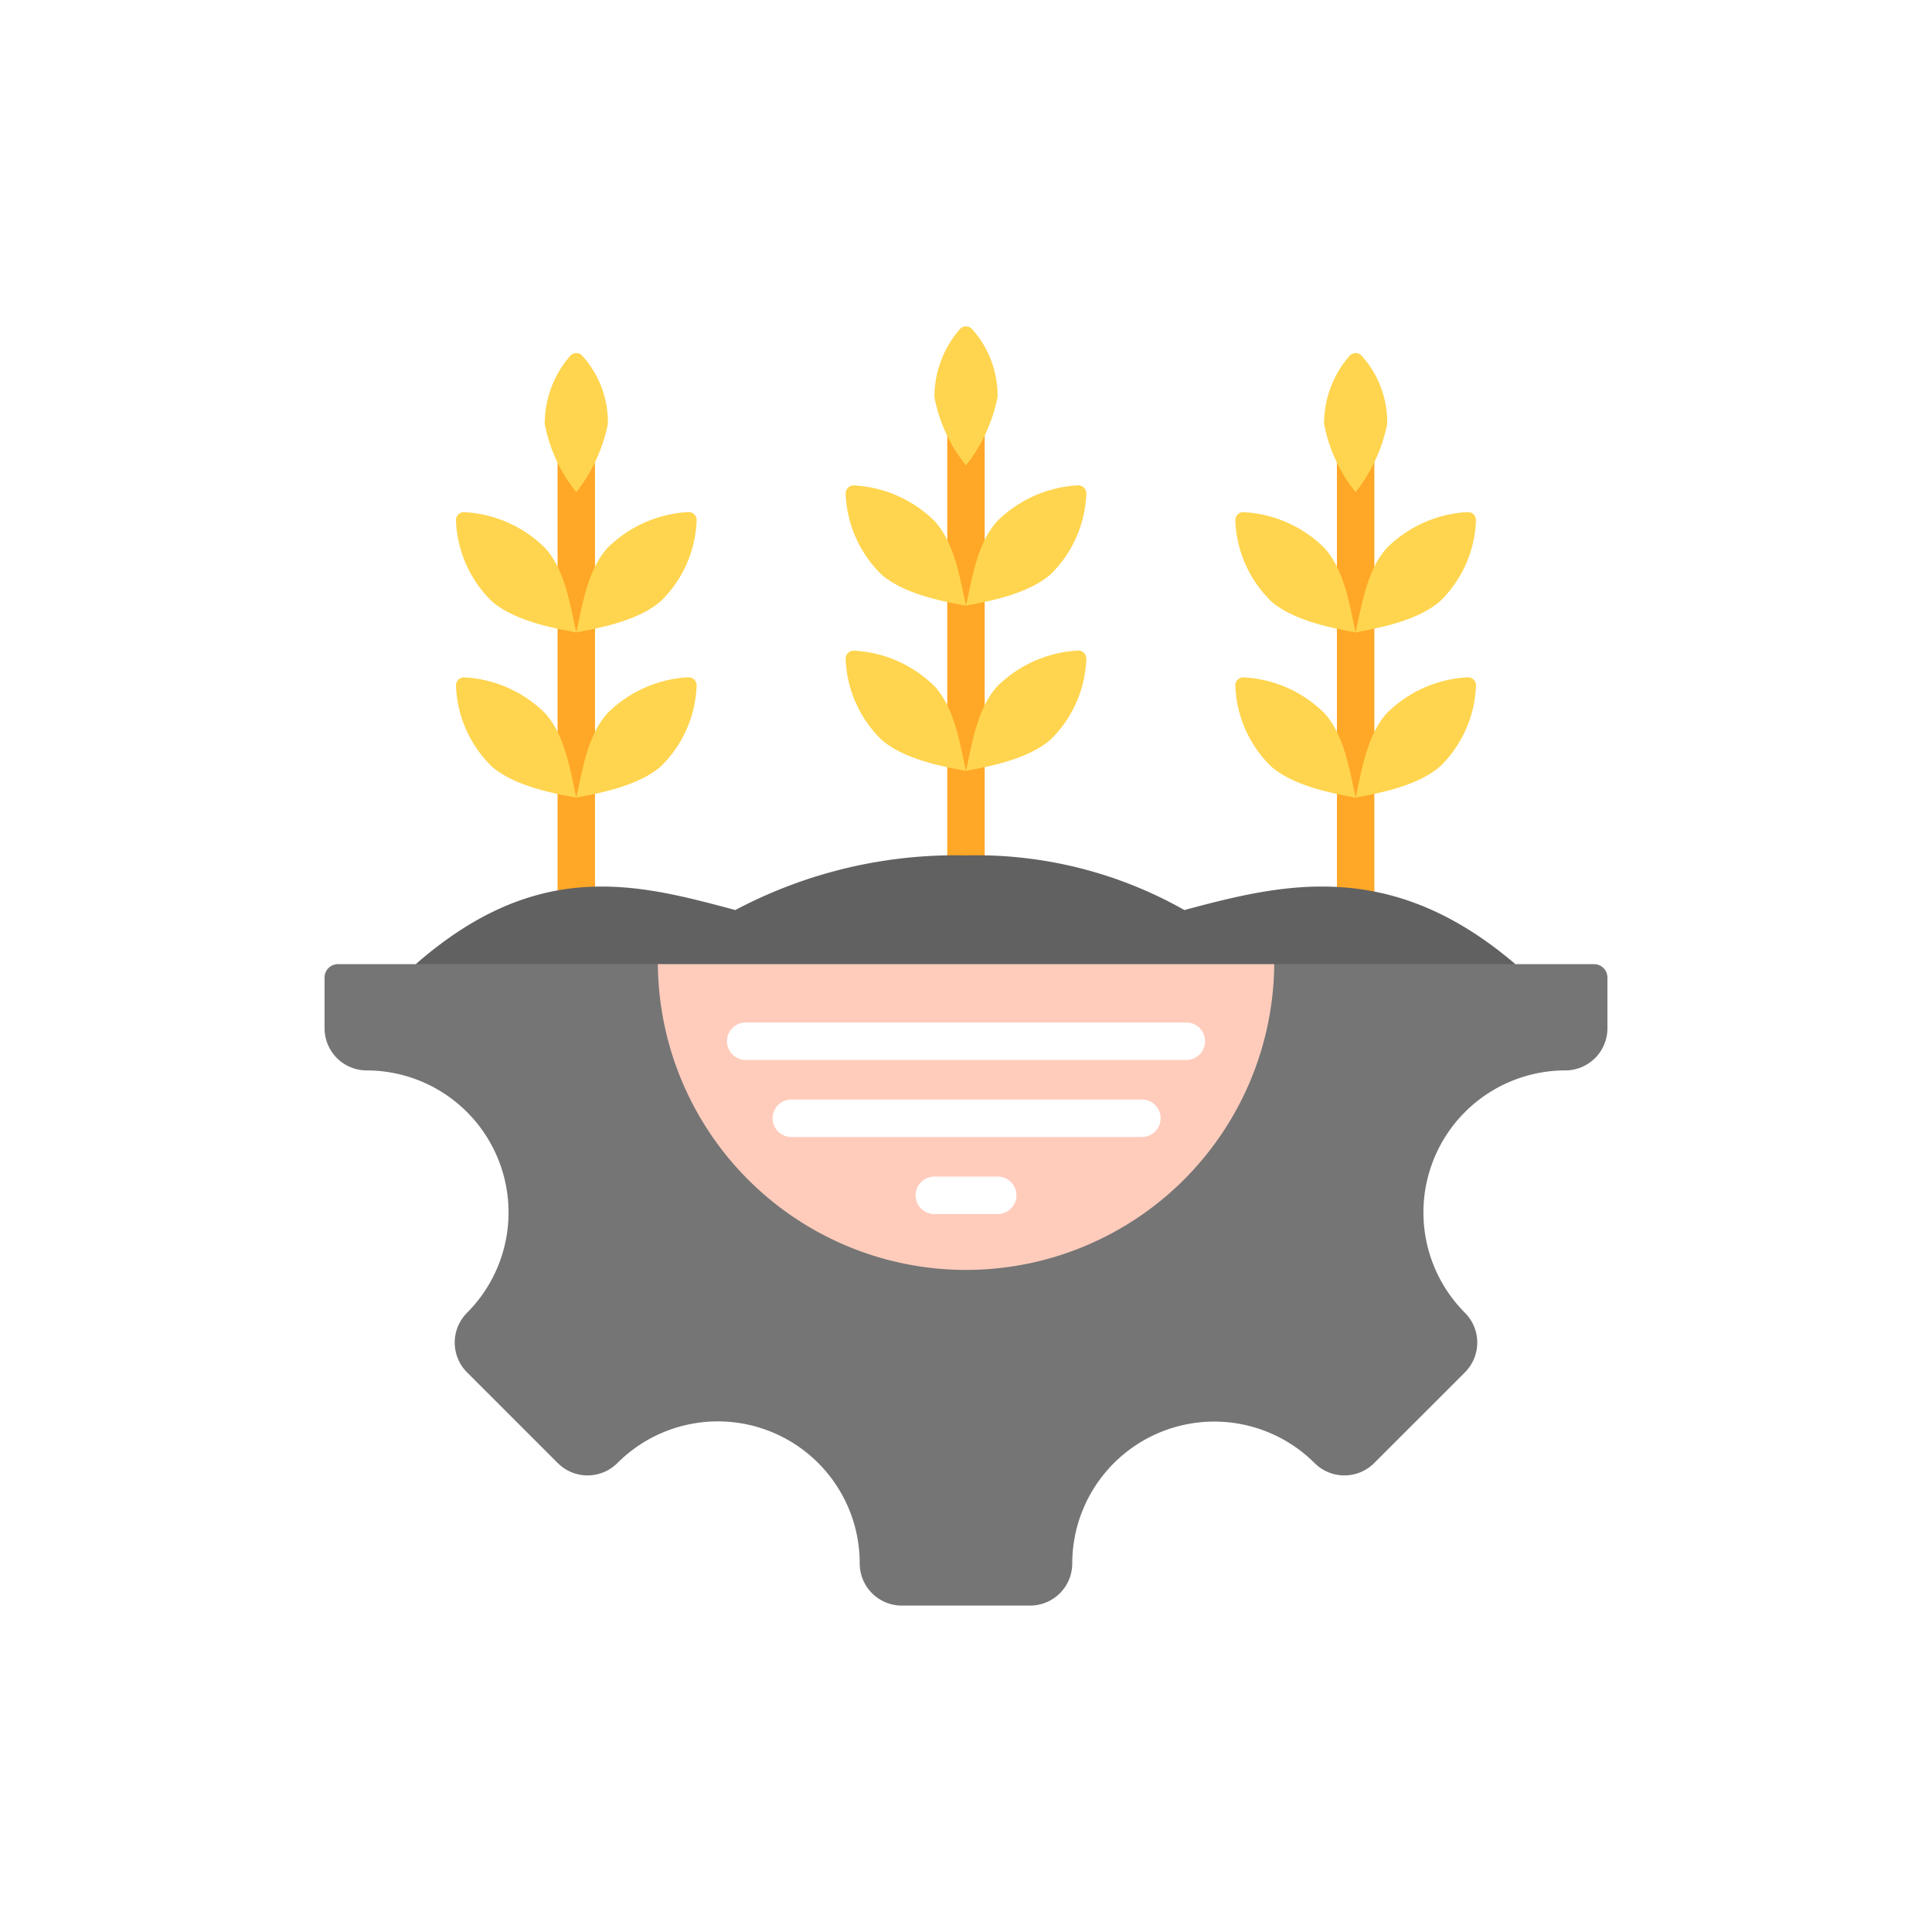 <svg xmlns="http://www.w3.org/2000/svg" xmlns:xlink="http://www.w3.org/1999/xlink" width="99.396" height="99.396" viewBox="0 0 99.396 99.396">
  <defs>
    <filter id="Ellipse_41" x="0" y="0" width="99.396" height="99.396" filterUnits="userSpaceOnUse">
      <feOffset input="SourceAlpha"/>
      <feGaussianBlur stdDeviation="2.5" result="blur"/>
      <feFlood flood-opacity="0.102"/>
      <feComposite operator="in" in2="blur"/>
      <feComposite in="SourceGraphic"/>
    </filter>
  </defs>
  <g id="our-loans-farming" transform="translate(7.5 25.5)">
    <g transform="matrix(1, 0, 0, 1, -7.5, -25.5)" filter="url(#Ellipse_41)">
      <circle id="Ellipse_41-2" data-name="Ellipse 41" cx="42.198" cy="42.198" r="42.198" transform="translate(7.5 7.5)" fill="#fff"/>
    </g>
    <g id="Group_887" data-name="Group 887">
      <path id="Path_2011" data-name="Path 2011" d="M105.117,41.783V73.805h-1.925V41.783Zm40.095,0V73.805h-1.925V41.783Zm-20.047-1.375V72.43h-1.925V40.408Z" transform="translate(-82.006 -45.854)" fill="#ffa726" fill-rule="evenodd"/>
      <path id="Path_2010" data-name="Path 2010" d="M217.162,31.06c-1.019-.2-3.118-.548-4.335-1.594a6.109,6.109,0,0,1-1.856-4.16.413.413,0,0,1,.438-.435,6.366,6.366,0,0,1,4.159,1.855c1.017,1.143,1.272,2.884,1.593,4.33v0c1.019-.2,3.118-.548,4.335-1.594a6.109,6.109,0,0,0,1.856-4.16.413.413,0,0,0-.438-.435,6.366,6.366,0,0,0-4.159,1.855c-1.017,1.143-1.272,2.884-1.593,4.33Zm0,8.5c-1.019-.2-3.118-.548-4.335-1.594a6.109,6.109,0,0,1-1.856-4.16.413.413,0,0,1,.438-.435,6.365,6.365,0,0,1,4.159,1.855c1.017,1.143,1.272,2.884,1.593,4.33v0c1.019-.2,3.118-.548,4.335-1.594a6.109,6.109,0,0,0,1.856-4.16.413.413,0,0,0-.438-.435,6.366,6.366,0,0,0-4.159,1.855c-1.017,1.144-1.272,2.884-1.593,4.33Zm0-15.72a8.3,8.3,0,0,0,1.623-3.512,5.1,5.1,0,0,0-1.311-3.5.413.413,0,0,0-.626,0,5.318,5.318,0,0,0-1.311,3.5,7.973,7.973,0,0,0,1.621,3.509Z" transform="translate(-174.964 -25.396)" fill="#ffd54f" fill-rule="evenodd"/>
      <path id="Path_2012" data-name="Path 2012" d="M71.363,41.061c-1.019-.2-3.118-.548-4.335-1.594a6.109,6.109,0,0,1-1.856-4.16.413.413,0,0,1,.438-.435,6.366,6.366,0,0,1,4.159,1.855c1.017,1.143,1.272,2.884,1.593,4.33v0c1.019-.2,3.118-.548,4.335-1.594a6.109,6.109,0,0,0,1.856-4.16.413.413,0,0,0-.438-.435,6.366,6.366,0,0,0-4.159,1.855c-1.017,1.143-1.272,2.884-1.593,4.33Zm0,8.5c-1.019-.2-3.118-.548-4.335-1.594a6.109,6.109,0,0,1-1.856-4.16.413.413,0,0,1,.438-.435,6.366,6.366,0,0,1,4.159,1.855c1.017,1.143,1.272,2.884,1.593,4.33v0c1.019-.2,3.118-.548,4.335-1.594a6.109,6.109,0,0,0,1.856-4.16.413.413,0,0,0-.438-.435,6.366,6.366,0,0,0-4.159,1.855c-1.017,1.144-1.272,2.884-1.593,4.33Zm0-15.72a8.3,8.3,0,0,0,1.623-3.512,5.1,5.1,0,0,0-1.311-3.5.413.413,0,0,0-.626,0,5.318,5.318,0,0,0-1.311,3.5,7.974,7.974,0,0,0,1.621,3.509Z" transform="translate(-49.213 -34.022)" fill="#ffd54f" fill-rule="evenodd"/>
      <path id="Path_2013" data-name="Path 2013" d="M362.961,41.061c-1.019-.2-3.118-.548-4.335-1.594a6.109,6.109,0,0,1-1.856-4.16.413.413,0,0,1,.438-.435,6.366,6.366,0,0,1,4.159,1.855c1.017,1.143,1.272,2.884,1.593,4.33v0c1.019-.2,3.118-.548,4.335-1.594a6.108,6.108,0,0,0,1.856-4.16.413.413,0,0,0-.438-.435,6.366,6.366,0,0,0-4.159,1.855c-1.017,1.143-1.272,2.884-1.593,4.33Zm0,8.5c-1.019-.2-3.118-.548-4.335-1.594a6.109,6.109,0,0,1-1.856-4.16.413.413,0,0,1,.438-.435,6.366,6.366,0,0,1,4.159,1.855c1.017,1.143,1.272,2.884,1.593,4.33v0c1.019-.2,3.118-.548,4.335-1.594a6.108,6.108,0,0,0,1.856-4.16.413.413,0,0,0-.438-.435,6.366,6.366,0,0,0-4.159,1.855c-1.017,1.144-1.272,2.884-1.593,4.33Zm0-15.72a8.3,8.3,0,0,0,1.623-3.512,5.1,5.1,0,0,0-1.311-3.5.413.413,0,0,0-.626,0,5.318,5.318,0,0,0-1.311,3.5,7.973,7.973,0,0,0,1.621,3.509Z" transform="translate(-300.716 -34.022)" fill="#ffd54f" fill-rule="evenodd"/>
      <path id="Path_2014" data-name="Path 2014" d="M78.43,228.146l-28.308-7.928c6.316-5.523,11.435-4.123,16.441-2.784a24.171,24.171,0,0,1,11.868-2.811,21.707,21.707,0,0,1,11.234,2.811c5.006-1.339,10.569-2.739,17.029,2.784Z" transform="translate(-36.232 -196.115)" fill="#616161" fill-rule="evenodd"/>
      <path id="Path_2015" data-name="Path 2015" d="M79.832,260.78a7.307,7.307,0,0,0-5.164,12.468,2.168,2.168,0,0,1,0,3.066L70,280.981a2.168,2.168,0,0,1-3.066,0,7.307,7.307,0,0,0-12.468,5.164,2.168,2.168,0,0,1-2.168,2.168H45.7a2.167,2.167,0,0,1-2.168-2.168,7.3,7.3,0,0,0-12.468-5.164,2.168,2.168,0,0,1-3.066,0l-4.667-4.667a2.168,2.168,0,0,1,0-3.066,7.307,7.307,0,0,0-5.164-12.468A2.168,2.168,0,0,1,16,258.613V256a.689.689,0,0,1,.687-.687H81.312A.689.689,0,0,1,82,256v2.612A2.168,2.168,0,0,1,79.832,260.78Z" transform="translate(-6.802 -231.21)" fill="#757575" fill-rule="evenodd"/>
      <path id="Path_2016" data-name="Path 2016" d="M172.4,255.313a15.856,15.856,0,0,1-31.711,0Z" transform="translate(-114.344 -231.21)" fill="#ffccbc" fill-rule="evenodd"/>
      <path id="Path_2017" data-name="Path 2017" d="M167.518,279.066a.962.962,0,1,1,0-1.925H190.19a.962.962,0,1,1,0,1.925Zm9.675,7.928a.963.963,0,0,1,0-1.925h3.323a.963.963,0,0,1,0,1.925Zm-7.356-3.964a.963.963,0,0,1,0-1.925h18.034a.963.963,0,1,1,0,1.925Z" transform="translate(-136.655 -250.036)" fill="#fff" fill-rule="evenodd"/>
    </g>
  </g>
</svg>
